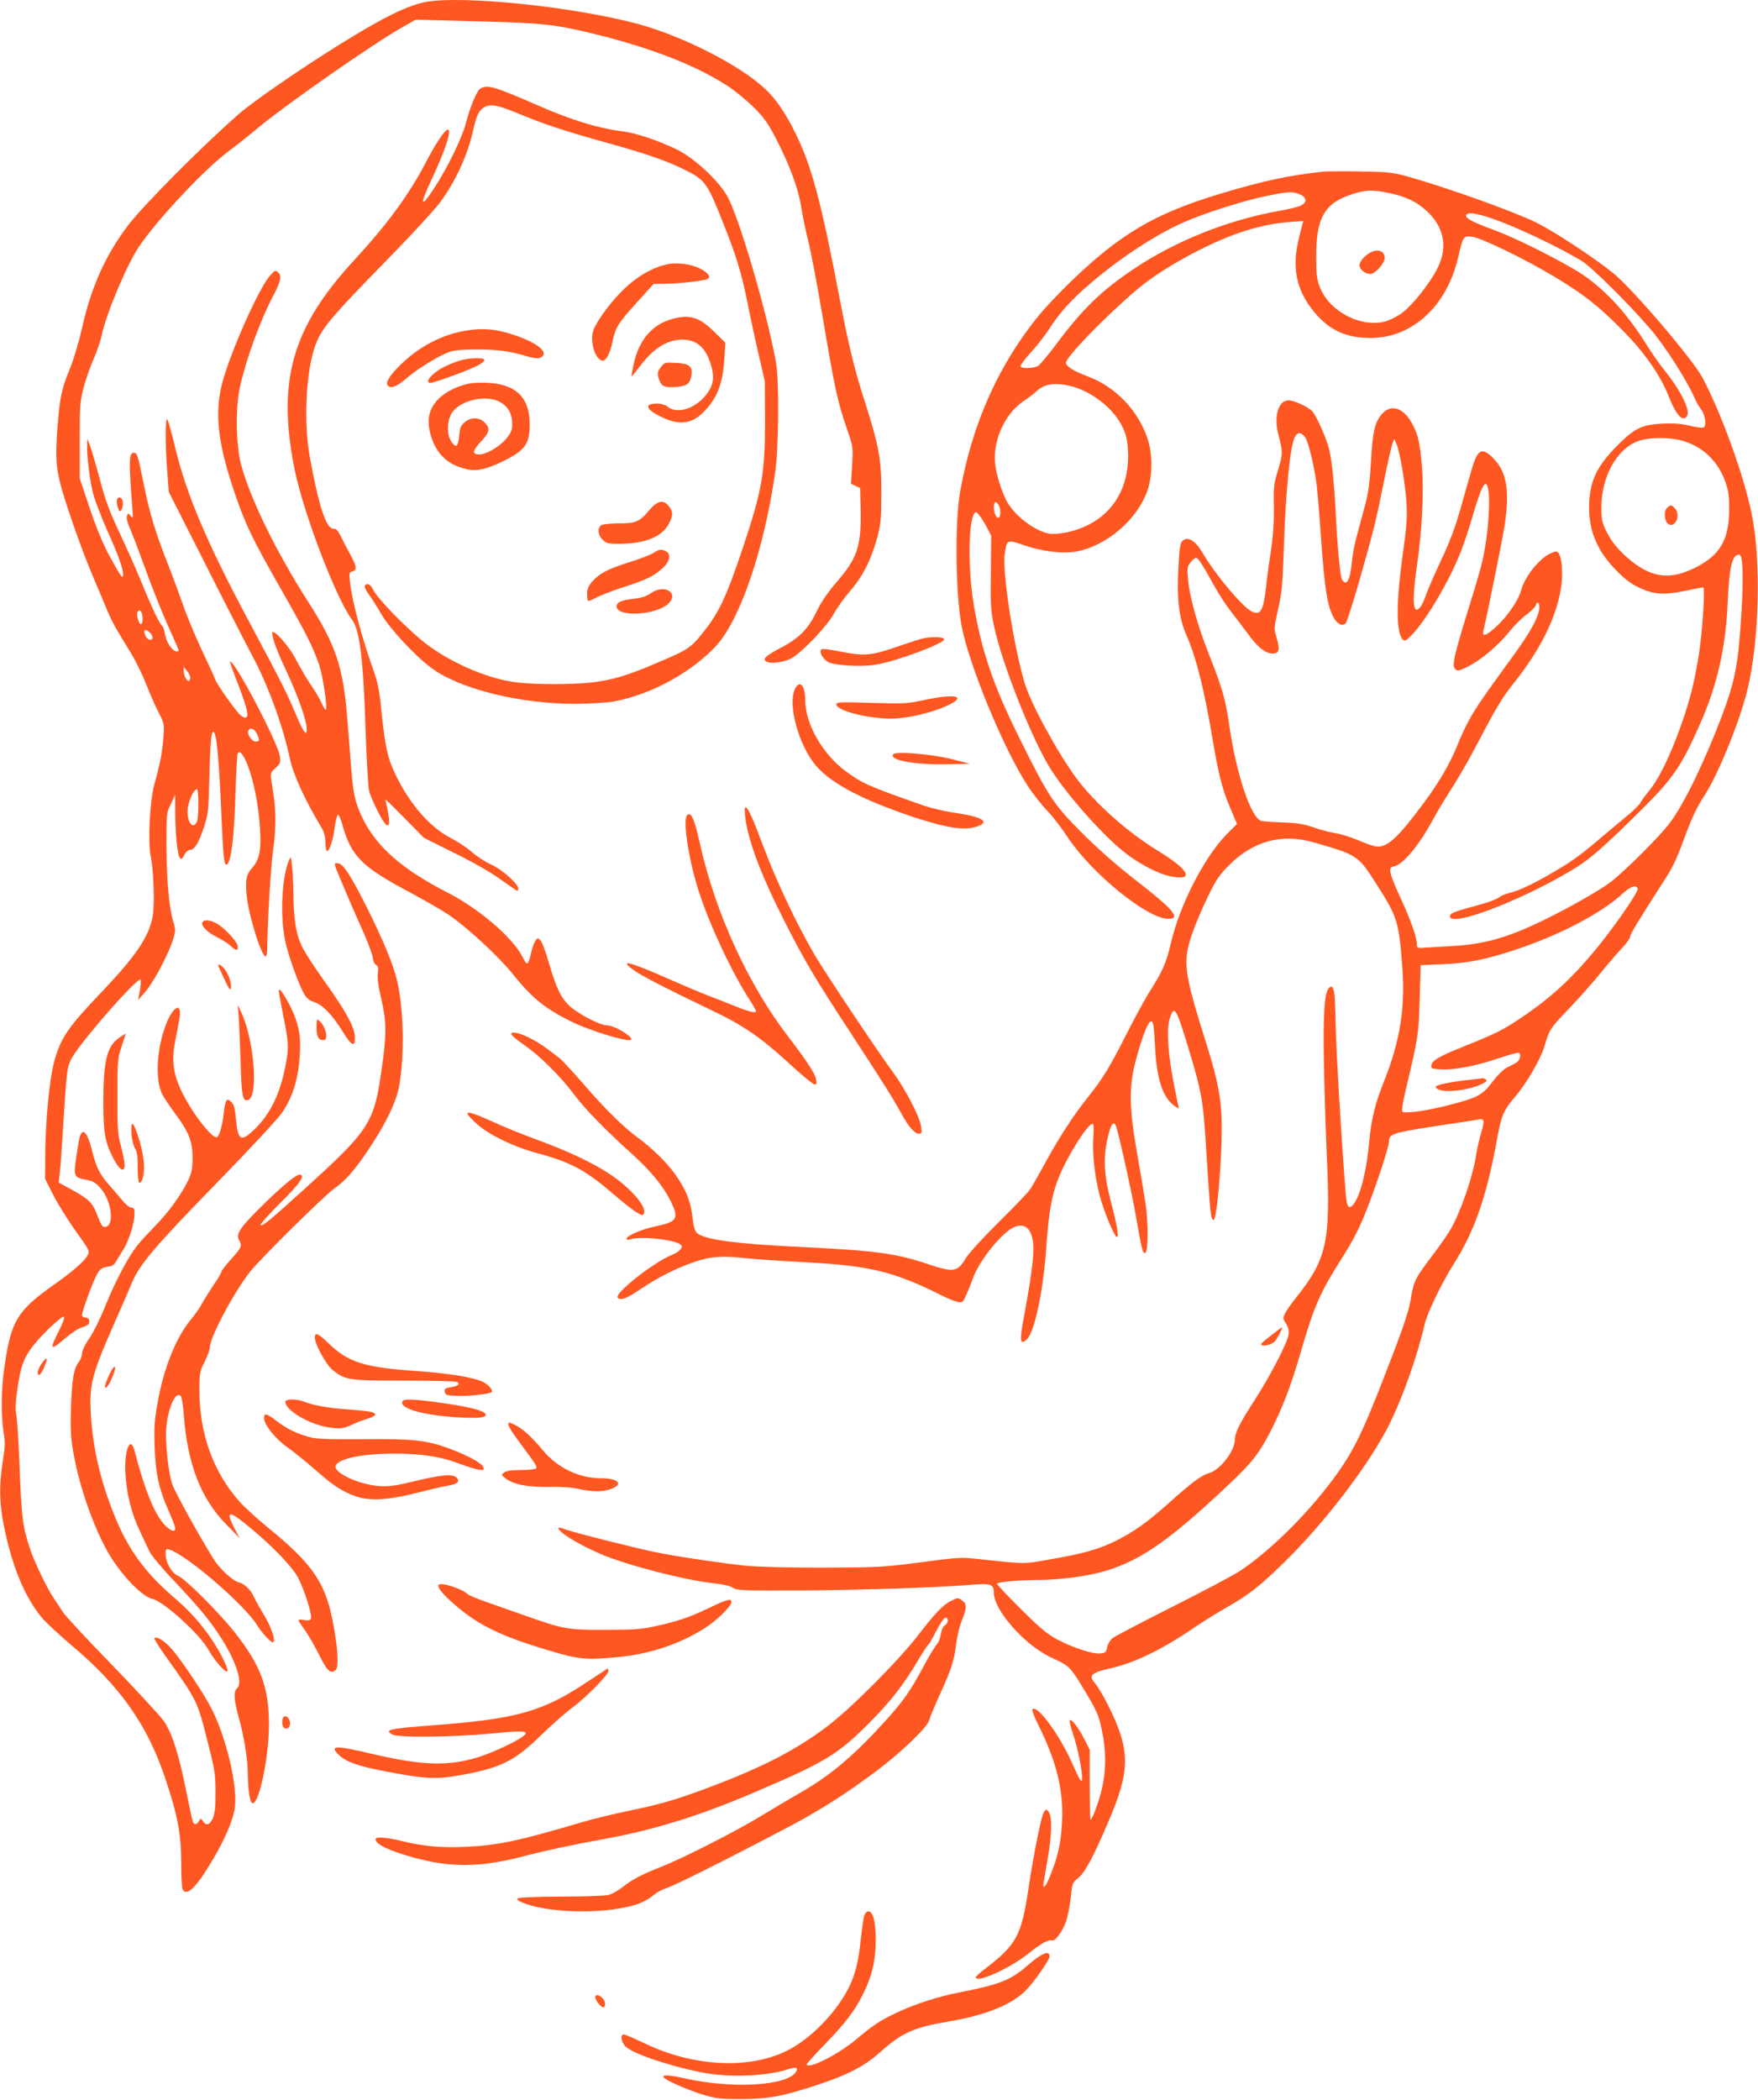 <?xml version="1.0" standalone="no"?>
<!DOCTYPE svg PUBLIC "-//W3C//DTD SVG 20010904//EN"
 "http://www.w3.org/TR/2001/REC-SVG-20010904/DTD/svg10.dtd">
<svg version="1.0" xmlns="http://www.w3.org/2000/svg"
 width="1072pt" height="1280pt" viewBox="0 0 1072 1280"
 preserveAspectRatio="xMidYMid meet">
<g transform="translate(0,1280) scale(0.1,-0.1)"
fill="#ff5722" stroke="none">
<path d="M2602 12789 c-112 -19 -269 -96 -542 -267 -254 -159 -515 -340 -605
-418 -225 -197 -584 -558 -676 -680 -137 -181 -224 -377 -279 -624 -19 -85
-50 -189 -75 -250 -51 -124 -61 -175 -76 -375 -11 -157 -7 -221 18 -320 28
-113 125 -390 192 -550 38 -88 80 -190 95 -226 15 -36 43 -93 64 -127 20 -34
59 -98 86 -142 27 -45 66 -127 88 -182 21 -55 55 -132 75 -170 35 -69 36 -71
29 -156 -7 -90 -18 -149 -56 -287 -27 -100 -39 -351 -21 -435 18 -82 25 -295
12 -365 -23 -125 -101 -240 -309 -459 -210 -220 -251 -280 -292 -428 -28 -103
-52 -354 -54 -548 l-1 -165 48 -95 c26 -52 87 -151 136 -220 86 -120 89 -125
75 -151 -18 -36 -87 -96 -209 -182 -223 -159 -259 -219 -300 -512 -18 -130
-19 -289 -3 -385 10 -58 9 -86 -5 -177 -28 -178 -20 -301 33 -509 51 -196 120
-344 212 -452 24 -27 100 -97 169 -156 302 -253 469 -490 579 -822 74 -224 94
-329 95 -504 0 -85 4 -161 9 -168 26 -42 84 15 181 179 73 123 120 230 135
308 25 132 -52 457 -151 637 -50 92 -158 252 -221 331 -45 55 -101 93 -117 78
-2 -3 23 -45 57 -93 212 -299 202 -278 274 -562 38 -149 42 -177 42 -285 1
-91 -4 -129 -16 -157 -19 -42 -40 -48 -60 -19 -14 20 -14 20 -26 0 -15 -23
-28 -24 -36 -2 -4 9 -22 94 -41 188 -43 217 -84 347 -134 422 -22 32 -164 186
-316 343 -153 157 -289 303 -302 325 -14 22 -37 58 -53 80 -41 60 -114 210
-145 299 -46 135 -54 199 -65 491 -6 154 -15 301 -20 328 -7 35 -6 77 6 159
18 134 39 192 94 263 54 70 178 187 190 180 6 -3 -8 -42 -30 -85 -61 -120 -55
-127 40 -45 35 30 80 60 101 65 20 6 39 16 41 23 8 20 -2 37 -23 37 -10 0 -19
6 -19 14 0 22 59 184 86 238 23 46 32 52 88 60 10 2 24 12 30 23 6 11 26 43
44 72 37 56 72 166 72 225 0 31 -4 38 -20 38 -11 0 -35 20 -57 47 -21 26 -57
67 -79 92 -52 58 -79 110 -100 197 -33 134 -65 162 -83 72 -5 -29 -14 -87 -20
-128 -12 -89 -7 -98 65 -111 39 -7 57 -17 85 -49 69 -75 89 -230 32 -238 -18
-3 -25 8 -48 67 -30 80 -50 100 -160 161 l-77 42 5 46 c4 26 11 124 17 217 27
429 27 431 53 487 41 89 419 520 425 486 2 -9 -1 -40 -6 -70 l-10 -53 44 50
c50 56 145 236 170 321 15 51 15 61 0 108 -25 84 -40 249 -41 461 0 197 0 201
27 255 l26 55 1 -125 c1 -135 14 -247 30 -263 6 -6 15 2 25 22 10 19 24 31 36
31 27 0 54 47 86 145 23 72 26 101 30 275 5 219 12 300 24 300 20 0 35 -154
50 -510 11 -249 16 -300 30 -300 28 0 49 166 56 440 4 124 10 231 14 239 13
25 47 -27 74 -112 34 -110 54 -226 62 -355 7 -125 -4 -181 -47 -230 -37 -42
-43 -68 -36 -161 10 -120 90 -381 117 -381 5 0 10 23 10 53 0 140 21 496 35
592 19 136 19 244 0 360 -19 117 -20 112 16 145 28 25 31 33 26 69 -11 83
-283 599 -304 577 -2 -1 17 -55 41 -117 57 -146 73 -206 60 -219 -7 -7 -18 -4
-36 9 -26 21 -143 185 -155 218 -3 10 -41 93 -84 184 -43 92 -94 215 -114 275
-21 60 -59 163 -85 230 -80 200 -119 329 -154 505 -36 178 -39 189 -61 189
-29 0 -30 -51 -9 -325 6 -73 5 -78 -9 -60 -15 19 -16 19 -23 1 -4 -11 2 -38
15 -70 13 -28 47 -116 76 -196 63 -175 117 -311 179 -448 25 -56 46 -104 46
-107 0 -3 -6 -5 -14 -5 -25 0 -63 57 -70 104 -4 25 -11 48 -17 51 -15 10 -62
108 -123 258 -31 76 -92 214 -135 305 -64 136 -88 199 -125 341 -26 95 -53
187 -61 205 l-13 31 -1 -45 c-1 -73 18 -220 39 -297 11 -39 47 -133 81 -210
72 -161 99 -236 99 -272 0 -35 -9 -23 -80 106 -42 77 -80 169 -123 295 l-61
183 0 230 c0 209 2 238 23 320 13 49 40 128 61 175 21 47 43 112 50 145 26
130 155 435 229 544 115 168 397 469 546 580 50 37 135 105 190 151 171 141
689 502 860 599 l90 51 370 -10 c411 -10 479 -18 735 -81 340 -84 621 -195
807 -320 43 -29 112 -86 154 -128 62 -64 85 -96 136 -196 82 -161 133 -301
149 -410 8 -49 27 -144 44 -210 16 -66 52 -255 80 -420 80 -474 96 -550 156
-724 36 -104 36 -106 30 -217 l-7 -112 28 -14 28 -13 3 -129 c5 -223 -20 -298
-144 -441 -59 -69 -97 -125 -125 -183 -49 -104 -108 -164 -217 -220 -91 -48
-114 -68 -91 -83 27 -19 121 -5 164 24 75 50 210 194 249 265 20 37 65 100
100 140 76 87 128 190 164 321 23 86 26 115 26 276 1 207 -14 287 -104 568
-60 186 -95 331 -150 617 -114 597 -171 811 -273 1015 -56 114 -117 203 -180
262 -152 144 -504 323 -777 397 -387 104 -1055 174 -1288 135z m-1738 -3725
c9 -24 7 -62 -4 -69 -10 -6 -29 53 -22 73 6 17 19 15 26 -4z m50 -120 c9 -8
16 -22 16 -30 0 -21 -28 -17 -40 5 -21 40 -6 55 24 25z m246 -275 c0 -10 -4
-19 -10 -19 -13 0 -30 34 -30 62 l1 23 19 -24 c11 -13 20 -32 20 -42z m405
-339 c20 -39 19 -50 -5 -50 -23 0 -55 44 -46 65 9 24 34 17 51 -15z m-355
-431 c0 -50 -5 -99 -10 -110 -31 -57 -71 26 -51 106 12 50 37 95 52 95 5 0 9
-41 9 -91z"/>
<path d="M2929 12260 c-21 -12 -63 -112 -89 -214 -23 -87 -113 -272 -190 -389
-87 -134 -94 -111 -16 54 82 175 122 299 97 299 -18 0 -77 -88 -137 -205 -100
-191 -235 -375 -429 -585 -384 -414 -477 -739 -369 -1279 53 -265 253 -789
351 -919 47 -63 69 -242 83 -695 6 -166 15 -321 20 -345 11 -44 66 -160 94
-197 27 -37 37 -7 21 70 -8 39 -15 72 -15 73 0 2 53 -50 118 -116 l117 -119
185 -92 c114 -56 222 -117 282 -161 53 -38 100 -70 103 -70 3 0 5 6 5 14 0 29
-98 116 -162 145 -35 15 -89 50 -120 77 -30 27 -90 66 -131 87 -136 69 -276
239 -357 435 -31 73 -47 161 -69 384 -6 66 -20 135 -36 180 -76 211 -137 438
-151 561 -6 54 -5 59 15 64 30 8 26 31 -14 105 -19 34 -45 84 -57 110 -17 33
-28 46 -42 45 -46 -4 -91 131 -147 438 -37 203 -25 495 27 660 37 116 87 176
446 543 142 145 285 300 318 344 95 126 172 292 205 443 20 95 39 130 77 146
39 16 84 5 218 -51 135 -56 267 -100 516 -169 235 -65 349 -104 459 -156 139
-67 152 -82 233 -280 100 -246 135 -357 177 -575 15 -74 43 -205 63 -290 l36
-155 1 -245 c0 -315 -19 -423 -137 -774 -95 -284 -143 -388 -233 -501 -90
-113 -89 -112 -365 -227 -122 -50 -212 -75 -325 -88 -116 -13 -335 -13 -450 0
-187 22 -432 130 -588 261 -114 95 -269 256 -291 304 -17 35 -39 45 -52 24 -3
-6 8 -30 25 -52 17 -23 52 -78 77 -122 53 -89 201 -249 304 -326 171 -128 536
-219 880 -219 85 1 189 7 230 14 228 41 477 177 629 342 144 158 290 585 357
1049 23 153 26 562 6 675 -55 307 -229 900 -300 1019 -57 97 -200 228 -303
279 -120 58 -251 102 -344 113 -137 17 -304 69 -495 152 -277 121 -317 133
-361 107z"/>
<path d="M8070 11754 c-219 -24 -361 -55 -626 -134 -402 -121 -613 -245 -918
-540 -65 -63 -146 -149 -181 -190 -251 -303 -415 -665 -490 -1085 -34 -189
-28 -646 11 -832 51 -247 256 -740 400 -962 31 -47 85 -117 121 -154 35 -37
89 -107 120 -155 147 -224 488 -502 616 -502 81 0 34 56 -205 241 -108 84
-227 189 -320 282 -173 173 -204 220 -381 577 -157 315 -228 521 -277 801 -38
217 -37 511 1 569 8 13 13 11 30 -10 12 -14 33 -47 47 -75 l26 -50 -2 -220
c-3 -192 -1 -234 18 -325 46 -227 237 -709 352 -886 106 -164 326 -409 455
-507 88 -67 198 -124 269 -138 152 -31 118 38 -76 156 -180 109 -383 289 -495
440 -116 156 -281 459 -318 585 -68 231 -137 680 -120 786 13 87 12 87 123 49
107 -36 229 -51 310 -37 185 33 373 192 436 370 34 95 33 230 -1 326 -59 169
-195 309 -360 371 -88 33 -135 62 -135 84 0 36 253 295 440 452 126 106 352
236 549 315 121 49 251 81 363 90 l95 7 -24 -94 c-48 -187 -21 -326 91 -461
93 -112 195 -158 345 -158 252 1 461 192 531 485 32 138 33 138 86 132 56 -6
321 -135 500 -242 180 -108 270 -179 409 -319 141 -141 239 -281 291 -413 46
-117 88 -160 112 -116 20 34 -42 157 -139 277 -32 40 -81 110 -110 157 -126
204 -277 362 -434 454 -151 89 -375 199 -489 241 -129 47 -176 71 -176 89 0
49 224 -27 524 -177 66 -33 148 -78 182 -99 62 -39 287 -262 415 -411 92 -107
227 -318 274 -428 8 -19 24 -47 35 -61 28 -34 39 -106 17 -115 -9 -3 -48 2
-86 12 -52 12 -96 15 -164 12 -127 -7 -169 -27 -277 -136 -127 -127 -170 -222
-170 -378 0 -145 52 -265 166 -381 52 -53 89 -81 140 -105 89 -42 151 -46 281
-19 56 12 105 21 109 21 12 0 -4 -259 -25 -399 -11 -74 -32 -178 -45 -230 -63
-241 -175 -508 -256 -606 -23 -27 -48 -61 -55 -75 -7 -14 -49 -55 -92 -90 -43
-35 -121 -101 -173 -145 -106 -91 -172 -137 -306 -213 -106 -60 -186 -96 -232
-105 -18 -4 -45 -15 -60 -26 -15 -11 -63 -30 -107 -42 -165 -44 -190 -54 -193
-71 -14 -76 409 81 732 272 110 65 174 119 375 315 251 245 295 306 417 581
104 232 158 471 169 739 10 223 27 295 71 295 21 0 26 -130 14 -335 -19 -329
-38 -431 -123 -656 -108 -282 -229 -531 -315 -645 -64 -85 -273 -293 -362
-361 -64 -48 -220 -138 -376 -216 -232 -116 -383 -161 -570 -172 -54 -3 -129
-8 -166 -10 -66 -5 -68 -5 -68 19 0 41 -38 150 -101 286 -68 148 -76 183 -43
188 55 8 154 124 240 283 31 57 86 148 122 203 36 55 105 176 154 270 113 216
148 274 220 364 163 205 259 399 287 581 13 80 6 181 -14 208 -11 14 -16 15
-44 3 -71 -29 -163 -142 -186 -229 -16 -61 -85 -161 -156 -225 -57 -51 -82
-59 -74 -23 28 120 118 565 130 645 32 214 13 326 -70 410 -68 68 -95 54 -129
-63 -13 -44 -45 -154 -70 -245 -34 -119 -68 -209 -121 -320 -40 -85 -80 -179
-90 -207 -9 -29 -25 -63 -36 -75 -43 -52 -50 38 -19 252 31 212 43 448 31 602
-12 143 -22 190 -53 253 -53 106 -130 137 -188 75 -46 -49 -60 -109 -70 -290
-7 -127 -15 -188 -35 -265 -15 -55 -38 -140 -51 -190 -14 -49 -27 -119 -30
-155 -7 -83 -22 -130 -40 -130 -8 0 -18 10 -23 23 -10 26 -27 214 -36 397 -9
185 -24 327 -41 395 -18 68 -76 200 -102 228 -23 26 -110 67 -144 67 -63 0
-92 -97 -63 -208 28 -109 28 -116 -1 -214 -26 -85 -29 -105 -26 -226 1 -92 -4
-172 -17 -260 -11 -70 -25 -170 -30 -222 -17 -154 -34 -184 -90 -156 -58 30
-220 224 -296 353 -40 70 -82 100 -114 84 -25 -14 -28 -32 -36 -186 -9 -183 5
-294 49 -395 60 -136 110 -335 161 -641 35 -209 60 -307 108 -417 l40 -94 -66
-66 c-135 -139 -285 -432 -338 -663 -26 -114 -49 -167 -123 -284 -32 -49 -98
-171 -148 -270 -100 -198 -147 -274 -232 -380 -83 -102 -174 -241 -260 -398
-41 -76 -85 -152 -97 -170 -13 -18 -98 -106 -190 -197 -94 -93 -181 -188 -199
-218 -52 -86 -75 -89 -231 -37 -195 66 -323 83 -784 105 -394 19 -585 45 -626
86 -13 13 -21 43 -27 100 -11 94 -41 167 -106 258 -51 72 -147 165 -231 225
-83 61 -197 173 -330 327 -62 72 -126 140 -141 153 -16 12 -49 37 -74 56 -85
65 -202 117 -222 97 -6 -6 19 -30 74 -68 102 -71 223 -191 308 -304 67 -90
193 -219 349 -359 117 -106 192 -196 237 -285 57 -114 46 -133 -90 -161 -82
-17 -176 -57 -176 -76 0 -6 9 -7 23 -3 68 22 292 -4 312 -37 10 -16 -15 -40
-65 -61 -116 -50 -347 -234 -323 -258 18 -19 52 -6 144 56 109 73 218 127 328
164 98 33 169 37 321 20 47 -5 209 -16 360 -24 388 -21 533 -57 827 -204 32
-16 73 -33 91 -37 32 -6 33 -5 56 47 13 29 31 74 40 100 35 97 155 251 232
299 50 31 95 23 116 -21 33 -66 25 -173 -37 -509 -29 -153 -26 -183 15 -146
48 43 101 292 120 560 20 298 48 401 160 595 60 102 104 160 123 160 6 0 7
-30 4 -76 -8 -93 7 -238 38 -359 23 -91 91 -255 106 -255 13 0 -1 80 -38 220
-41 156 -47 265 -18 387 21 93 40 110 56 51 32 -121 91 -391 115 -528 35 -201
42 -232 57 -227 19 6 20 174 3 296 -9 58 -32 198 -52 311 -50 281 -51 406 -7
572 41 150 74 233 93 233 12 0 16 -25 22 -135 10 -215 45 -325 118 -379 28
-20 31 -21 26 -5 -3 11 -17 80 -31 154 -33 168 -42 318 -23 379 28 92 40 72
124 -208 68 -227 80 -293 94 -508 26 -415 31 -474 39 -495 4 -12 11 -17 14
-11 20 32 47 355 47 560 0 162 -21 279 -90 499 -142 451 -149 506 -92 679 19
55 61 156 95 225 51 106 71 136 131 196 148 149 324 196 519 139 267 -77 268
-78 381 -255 126 -197 135 -225 156 -490 21 -257 -11 -462 -112 -715 -54 -135
-76 -226 -89 -364 -17 -194 -61 -355 -106 -392 -21 -18 -31 2 -37 76 -25 306
-59 878 -62 1039 -3 205 -11 244 -41 213 -27 -27 -35 -155 -30 -457 3 -162 11
-422 18 -577 23 -511 0 -616 -186 -850 -30 -37 -61 -81 -69 -98 -14 -27 -13
-33 6 -63 15 -24 19 -43 15 -68 -9 -53 -113 -253 -206 -397 -92 -142 -120
-199 -121 -240 0 -71 -91 -189 -161 -207 -43 -12 -101 -55 -244 -183 -129
-116 -219 -179 -330 -233 -103 -49 -187 -73 -400 -110 -163 -28 -126 -29 -453
6 -84 9 -98 8 -372 -28 -187 -24 -236 -26 -560 -27 -228 0 -398 5 -475 13
-159 18 -417 56 -536 81 -128 26 -483 116 -538 135 -58 21 -68 20 -45 -5 28
-31 141 -96 245 -140 157 -68 514 -160 690 -179 58 -6 101 -16 117 -27 25 -17
56 -18 397 -17 368 2 842 17 1049 34 128 11 146 5 146 -46 0 -56 49 -141 129
-227 82 -87 158 -143 247 -182 77 -34 95 -52 162 -163 90 -147 102 -174 122
-273 26 -122 25 -241 0 -349 -19 -81 -59 -189 -70 -190 -3 0 -5 96 -5 213 l0
212 -34 67 c-36 70 -82 129 -88 111 -2 -6 7 -44 21 -84 29 -87 59 -238 54
-277 -2 -21 -16 1 -61 103 -77 174 -218 364 -242 325 -3 -5 14 -49 38 -97 110
-220 154 -400 143 -593 -7 -121 -23 -198 -67 -310 -31 -82 -54 -106 -44 -47 3
17 14 83 25 146 24 139 26 249 5 277 -14 18 -16 18 -29 1 -15 -19 -64 -260
-96 -477 -42 -276 -72 -333 -257 -475 -35 -26 -63 -52 -63 -56 0 -41 211 55
325 147 73 59 121 85 141 77 17 -6 60 50 83 111 11 30 24 97 30 147 9 91 10
94 46 123 41 33 91 125 186 348 133 310 132 432 -3 702 -27 55 -63 115 -78
133 -46 52 -30 68 105 98 132 30 303 113 475 230 58 40 154 100 213 134 137
77 204 129 345 266 259 250 544 625 662 870 81 169 163 402 209 600 16 66 104
248 175 360 129 203 203 418 266 769 25 138 39 170 111 254 65 75 154 228 176
302 29 102 37 115 148 230 61 63 147 161 193 217 45 56 105 125 132 154 28 29
50 60 50 69 0 15 46 92 193 320 69 106 84 137 137 280 49 131 75 187 127 267
83 130 210 443 257 633 75 304 87 797 26 1085 -49 236 -185 609 -298 822 -59
112 -428 544 -542 636 -122 99 -370 261 -475 312 -140 68 -526 206 -770 276
-103 29 -122 31 -300 34 -104 2 -206 1 -225 -1z m397 -130 c104 -21 173 -54
234 -111 106 -99 129 -221 64 -349 -43 -86 -148 -220 -210 -267 -25 -20 -69
-43 -97 -53 -147 -48 -350 53 -409 204 -19 48 -23 77 -23 187 -1 239 51 329
224 383 79 25 119 27 217 6z m-542 -8 c46 -20 47 -51 3 -71 -18 -8 -75 -21
-126 -30 -309 -54 -634 -183 -888 -354 -199 -133 -311 -242 -477 -464 -48 -64
-97 -122 -108 -128 -28 -15 -101 -17 -106 -2 -2 6 26 45 63 85 37 40 87 105
112 143 64 100 133 176 247 274 184 158 399 299 575 377 127 56 358 129 500
159 137 28 160 29 205 11z m-1405 -1167 c131 -30 266 -133 322 -246 26 -53 32
-80 36 -150 14 -258 -128 -446 -374 -498 -38 -8 -85 -12 -104 -8 -85 15 -200
99 -254 186 -28 45 -63 146 -75 218 -25 147 51 326 173 406 26 17 60 43 75 57
47 45 109 56 201 35z m1435 -309 c22 -24 60 -182 75 -305 5 -49 17 -189 25
-310 22 -310 38 -413 75 -485 22 -43 55 -60 76 -39 7 8 44 124 83 259 91 319
102 367 150 606 22 111 46 214 52 230 l11 29 14 -32 c21 -50 54 -248 61 -363
4 -82 0 -144 -20 -285 -44 -307 -45 -502 -3 -543 12 -12 20 -8 56 29 89 92
234 339 301 514 17 44 49 140 70 213 40 136 63 192 78 192 38 0 22 -311 -26
-495 -8 -33 -45 -159 -83 -280 -85 -276 -97 -332 -77 -352 12 -13 19 -13 50 1
86 35 206 132 283 229 31 38 78 84 105 103 26 20 51 44 54 55 11 33 27 9 20
-29 -10 -56 -56 -137 -144 -260 -45 -61 -117 -162 -161 -223 -97 -135 -138
-207 -190 -334 -49 -121 -112 -230 -209 -360 -151 -204 -215 -265 -279 -265
-19 0 -70 16 -113 36 -44 19 -107 39 -141 45 -35 5 -97 21 -138 36 -58 20
-100 27 -185 30 -60 2 -120 6 -132 9 -64 13 -155 287 -198 589 -20 146 -44
228 -121 422 -72 181 -122 360 -130 467 -6 63 -4 74 16 99 12 15 27 27 33 27
13 0 39 -40 112 -172 26 -48 72 -118 101 -155 29 -37 76 -99 104 -137 56 -78
103 -116 144 -119 45 -3 53 21 32 91 -18 59 -18 62 2 154 31 137 31 140 42
434 9 258 29 496 51 594 16 71 40 88 74 50z m2316 -30 c119 -38 208 -126 251
-250 18 -52 23 -85 22 -170 -1 -182 -57 -276 -209 -351 -149 -74 -257 -62
-388 42 -75 61 -121 116 -156 189 -22 46 -26 68 -26 140 1 185 92 350 220 400
70 27 202 27 286 0z m-4181 -389 c13 -25 13 -68 1 -76 -14 -8 -31 28 -31 64 0
35 14 40 30 12z m3897 -2337 c5 -16 -117 -196 -222 -328 -163 -204 -296 -329
-480 -453 -116 -79 -162 -102 -351 -178 -165 -66 -201 -88 -206 -120 -3 -18 3
-20 60 -23 83 -4 209 20 351 68 63 21 119 36 123 34 14 -9 9 -40 -9 -56 -10
-8 -33 -20 -50 -28 -32 -12 -67 -47 -127 -125 -17 -22 -50 -47 -80 -61 -67
-30 -282 -83 -373 -91 -72 -6 -73 -6 -73 18 0 13 11 71 25 129 73 307 76 326
82 541 l6 206 136 6 c154 7 258 28 441 88 273 90 527 224 659 346 44 41 80 52
88 27z m-942 -1414 c4 -6 -2 -41 -14 -78 -11 -37 -25 -97 -30 -133 -22 -137
-92 -340 -154 -449 -17 -30 -65 -100 -107 -155 -110 -145 -119 -162 -136 -265
-10 -66 -38 -153 -95 -304 -185 -485 -238 -600 -347 -756 -161 -230 -414 -484
-607 -609 -39 -25 -222 -122 -407 -215 -185 -93 -349 -179 -363 -190 -15 -12
-30 -37 -34 -56 -6 -31 -11 -35 -40 -38 -45 -5 -160 32 -256 81 -67 35 -103
64 -227 187 -82 81 -148 151 -148 157 0 11 137 23 266 23 46 0 134 7 196 15
319 42 501 147 901 520 187 173 227 223 301 364 75 145 127 281 186 484 86
294 118 366 256 584 58 90 101 173 138 265 64 159 146 407 146 441 0 45 24 53
270 91 225 34 277 42 292 45 4 0 10 -4 13 -9z"/>
<path d="M8376 11269 c-39 -11 -86 -58 -86 -85 0 -26 34 -54 65 -54 29 0 85
61 88 94 3 37 -27 57 -67 45z"/>
<path d="M10165 9704 c-21 -21 -16 -83 8 -98 42 -27 78 54 41 95 -21 23 -28
24 -49 3z"/>
<path d="M9000 6223 c-87 -8 -193 -25 -222 -35 -29 -10 -30 -12 -13 -25 38
-27 197 -9 277 33 24 12 28 18 17 25 -8 5 -16 8 -19 7 -3 -1 -21 -3 -40 -5z"/>
<path d="M4055 11186 c-84 -21 -172 -73 -249 -147 -74 -70 -161 -186 -186
-247 -26 -65 6 -181 52 -190 23 -4 48 42 64 120 17 83 35 111 157 245 l92 102
60 1 c100 1 257 19 272 31 11 10 11 15 -3 30 -46 51 -172 78 -259 55z"/>
<path d="M1641 11113 c-70 -85 -242 -475 -287 -652 -46 -181 -26 -363 76 -663
67 -197 108 -282 285 -592 155 -272 192 -346 232 -461 22 -66 51 -260 40 -272
-3 -2 -14 15 -25 40 -11 25 -42 78 -70 118 -27 41 -66 108 -87 148 -41 83
-145 198 -145 162 0 -33 28 -107 91 -242 68 -146 119 -292 119 -340 0 -29 -2
-31 -14 -19 -8 8 -33 60 -56 115 -54 129 -90 198 -278 550 -257 480 -384 778
-452 1060 -22 93 -45 174 -50 179 -13 13 -13 -158 0 -320 l9 -122 222 -438
c122 -242 252 -495 289 -564 93 -173 186 -427 226 -617 21 -102 90 -253 194
-427 15 -25 24 -55 24 -86 1 -27 4 -52 8 -55 13 -13 36 52 47 130 6 44 15 83
20 88 6 6 18 -21 30 -64 54 -191 119 -254 423 -415 78 -42 177 -99 221 -128
112 -75 307 -255 392 -361 118 -147 193 -208 351 -288 122 -61 374 -137 374
-112 0 23 -106 85 -147 85 -38 0 -146 53 -210 102 -65 49 -98 114 -147 282
-18 65 -41 126 -51 135 -15 15 -17 15 -30 -2 -7 -10 -19 -42 -25 -70 -20 -84
-25 -87 -54 -29 -59 117 -266 294 -456 391 -278 142 -435 280 -520 456 -46 97
-56 142 -70 321 -6 77 -15 198 -21 269 -25 327 -69 460 -238 724 -199 310
-362 645 -413 848 -30 118 -32 349 -4 468 40 176 124 405 205 558 42 81 50
114 29 135 -18 18 -24 15 -57 -25z"/>
<path d="M4100 10856 c-122 -32 -205 -129 -236 -275 -7 -36 -14 -70 -14 -75 0
-4 19 18 43 50 89 120 171 173 268 174 74 0 126 -36 158 -109 33 -78 38 -139
13 -187 -56 -109 -191 -168 -259 -114 -17 13 -41 20 -69 20 -82 0 -64 -39 39
-86 121 -56 202 -32 289 83 52 68 78 154 85 276 l6 98 -69 68 c-92 89 -148
106 -254 77z"/>
<path d="M2870 10789 c-165 -20 -323 -102 -447 -232 -60 -62 -76 -98 -52 -112
20 -13 58 5 112 53 62 54 195 135 257 157 29 10 82 15 164 15 130 0 203 -10
304 -40 34 -11 70 -16 80 -13 71 26 0 91 -156 142 -100 33 -169 41 -262 30z"/>
<path d="M2800 10601 c-74 -24 -130 -54 -163 -86 -29 -29 -33 -40 -18 -49 10
-7 254 82 301 110 18 10 34 24 34 29 2 17 -97 15 -154 -4z"/>
<path d="M4032 10565 c-25 -32 -26 -40 -11 -84 13 -37 38 -46 110 -39 59 6 78
21 85 69 9 56 -12 73 -93 77 -66 4 -71 3 -91 -23z"/>
<path d="M2818 10451 c-107 -35 -178 -97 -198 -172 -20 -71 11 -183 66 -248
41 -47 86 -73 161 -91 61 -14 125 1 227 52 130 65 156 102 156 224 0 163 -86
245 -265 251 -68 2 -104 -2 -147 -16z m232 -102 c48 -27 72 -69 73 -129 1 -39
-5 -55 -32 -89 -40 -51 -124 -101 -168 -101 -46 0 -43 23 12 81 51 55 56 79
20 114 -32 33 -84 33 -122 1 -23 -20 -29 -34 -33 -82 -3 -32 -10 -59 -17 -61
-7 -3 -22 10 -33 29 -28 44 -24 130 8 175 54 76 209 109 292 62z"/>
<path d="M715 9760 c-8 -13 3 -68 15 -75 11 -7 23 36 18 61 -4 21 -23 29 -33
14z"/>
<path d="M3958 9689 c-59 -70 -81 -79 -183 -79 -48 0 -95 -5 -106 -10 -28 -15
-25 -61 7 -91 23 -22 34 -24 112 -23 152 2 251 44 292 124 25 50 25 71 -1 104
-34 43 -70 36 -121 -25z"/>
<path d="M3985 9430 c-16 -11 -82 -36 -145 -56 -132 -41 -184 -68 -229 -119
-23 -27 -31 -45 -31 -74 0 -21 3 -40 6 -43 3 -3 24 5 47 18 23 13 97 42 165
64 145 47 189 68 242 117 45 40 54 85 21 103 -28 14 -42 13 -76 -10z"/>
<path d="M3968 9184 c-27 -19 -56 -28 -107 -34 -72 -8 -101 -21 -101 -46 0
-65 228 -56 310 12 78 67 -16 129 -102 68z"/>
<path d="M5635 8910 c-22 -4 -80 -23 -130 -40 -193 -68 -228 -72 -387 -40 -59
12 -105 17 -110 12 -15 -15 10 -60 43 -78 42 -21 205 -30 290 -15 131 22 424
132 416 155 -4 14 -69 17 -122 6z"/>
<path d="M4852 8609 c-55 -88 16 -354 128 -481 93 -106 287 -207 590 -308 207
-68 312 -84 389 -57 81 28 31 58 -136 83 -59 8 -144 28 -188 43 -348 122 -378
136 -484 215 -137 103 -241 286 -241 428 0 85 -29 124 -58 77z"/>
<path d="M5640 8534 c-109 -23 -126 -24 -327 -18 -187 6 -213 5 -213 -9 0 -38
187 -87 335 -87 97 0 246 35 343 80 121 57 50 74 -138 34z"/>
<path d="M5446 8202 c-23 -37 136 -65 344 -60 l125 3 -115 29 c-126 31 -341
48 -354 28z"/>
<path d="M4544 7823 c16 -143 94 -351 237 -633 120 -238 193 -361 409 -690
194 -297 252 -389 305 -485 45 -83 82 -125 108 -125 17 0 19 5 14 42 -8 61
-95 228 -172 333 -92 124 -410 601 -474 709 -112 190 -236 454 -318 671 -58
157 -93 235 -106 235 -6 0 -7 -21 -3 -57z"/>
<path d="M4186 7825 c-20 -54 18 -284 78 -467 63 -194 194 -474 295 -633 28
-43 51 -83 51 -87 0 -15 -33 -8 -119 26 -47 19 -126 50 -176 69 -49 19 -153
63 -230 97 -238 106 -317 127 -225 60 52 -38 192 -110 490 -253 182 -87 293
-163 460 -317 78 -72 149 -130 157 -130 12 0 14 7 9 33 -7 36 -56 110 -176
267 -241 317 -436 744 -530 1159 -31 137 -47 182 -66 188 -6 2 -14 -3 -18 -12z"/>
<path d="M1763 7558 c-45 -103 -56 -339 -24 -493 19 -91 85 -274 120 -331 12
-19 32 -34 57 -42 50 -15 109 -76 172 -177 56 -91 77 -102 76 -37 -1 61 -55
159 -186 342 -61 85 -124 182 -139 216 -33 69 -48 160 -50 314 -1 58 -4 134
-8 170 -7 60 -8 63 -18 38z"/>
<path d="M2045 7518 c10 -31 101 -245 170 -398 31 -69 57 -140 58 -158 2 -19
10 -38 20 -43 13 -8 15 -19 11 -52 -4 -28 3 -81 21 -156 33 -142 33 -218 1
-436 -45 -318 -74 -363 -456 -710 -225 -204 -266 -238 -281 -233 -7 2 47 63
119 135 125 124 158 173 118 173 -23 0 -114 -76 -243 -204 -124 -124 -147
-161 -124 -197 19 -31 13 -45 -49 -113 -33 -37 -60 -71 -60 -77 0 -7 -22 -44
-49 -83 -26 -39 -57 -89 -69 -111 -11 -22 -41 -65 -66 -95 -94 -113 -170 -303
-207 -521 -18 -102 -20 -149 -16 -264 6 -159 27 -253 83 -379 20 -45 38 -91
41 -103 8 -36 -24 -29 -63 13 -62 65 -121 211 -184 452 -26 99 -65 -4 -55
-145 8 -124 37 -237 86 -341 22 -48 50 -106 60 -128 11 -23 76 -102 146 -175
154 -164 209 -229 274 -326 103 -153 154 -300 115 -332 -23 -19 -20 -71 9
-176 33 -119 55 -252 56 -345 0 -80 11 -166 23 -177 39 -39 106 262 106 477
-1 227 -49 358 -210 562 -93 118 -298 323 -341 341 -41 17 -79 82 -79 136 0
29 2 32 23 26 104 -32 458 -336 534 -460 29 -46 83 -105 96 -105 22 0 -5 85
-51 163 -28 46 -55 94 -61 108 -16 42 -59 86 -91 93 -37 7 -119 82 -158 144
-90 145 -234 405 -251 454 -25 71 -45 264 -37 348 12 123 57 223 88 192 6 -6
15 -60 19 -119 23 -298 102 -503 256 -662 l84 -86 -31 59 c-59 115 -35 114
108 -6 134 -113 244 -228 279 -293 38 -73 88 -229 79 -250 -4 -12 -14 -14 -41
-9 -19 3 -35 3 -35 -1 0 -4 17 -31 38 -59 20 -28 60 -96 87 -151 51 -102 70
-120 102 -94 21 18 12 149 -21 312 -46 225 -127 340 -387 552 -70 57 -151 131
-180 164 -159 180 -243 413 -243 676 0 104 1 114 32 175 18 36 32 76 32 90 1
61 151 342 246 460 70 87 457 468 515 508 65 44 129 118 215 249 102 154 162
281 179 379 32 189 27 453 -12 629 -22 99 -81 243 -179 440 -101 203 -150 279
-182 283 -21 3 -23 1 -17 -20z"/>
<path d="M1235 7180 c-12 -20 25 -60 84 -90 33 -16 72 -41 87 -55 33 -30 44
-32 44 -5 0 24 -59 92 -114 132 -39 28 -89 37 -101 18z"/>
<path d="M1330 6916 c0 -2 17 -39 37 -82 28 -61 38 -74 41 -56 5 29 -14 84
-39 116 -18 22 -39 34 -39 22z"/>
<path d="M1700 6759 c0 -6 11 -66 24 -133 36 -180 38 -203 21 -298 -33 -190
-95 -320 -201 -419 -75 -70 -93 -59 -105 68 -6 67 -12 91 -29 107 -26 27 -36
14 -45 -63 -9 -79 -25 -139 -40 -151 -25 -21 -157 149 -220 283 -48 102 -59
183 -39 288 9 46 21 110 27 142 21 113 -35 92 -82 -30 -56 -146 -66 -335 -22
-422 12 -23 48 -77 80 -120 83 -112 105 -168 105 -266 0 -66 -4 -90 -26 -138
-40 -85 -120 -196 -202 -279 -39 -40 -88 -93 -108 -118 -57 -72 -132 -214
-193 -363 -30 -76 -75 -168 -100 -204 -27 -38 -45 -77 -45 -93 0 -15 -9 -39
-20 -52 -30 -39 -41 -100 -47 -274 -4 -127 -2 -183 12 -264 31 -190 108 -422
196 -590 73 -142 217 -299 287 -315 68 -15 285 -210 340 -306 38 -68 107 -147
118 -136 11 10 -42 117 -98 199 -70 101 -132 170 -236 259 -172 149 -273 289
-357 499 -83 206 -129 405 -141 609 -11 181 5 243 150 571 40 91 85 194 100
230 44 110 144 227 515 607 207 212 375 393 402 433 74 108 108 240 109 413 0
89 -23 168 -76 264 -35 62 -54 85 -54 62z"/>
<path d="M1455 6610 c3 -36 8 -161 12 -278 6 -218 13 -249 47 -236 63 24 36
365 -43 534 l-21 45 5 -65z"/>
<path d="M1930 6538 c0 -56 12 -78 42 -78 34 0 15 85 -26 119 -14 12 -16 7
-16 -41z"/>
<path d="M727 6475 c-75 -52 -97 -139 -97 -395 0 -186 11 -246 63 -344 37 -70
67 -86 67 -36 0 17 -10 68 -22 113 -20 74 -23 105 -22 307 0 215 1 228 26 303
14 42 25 77 24 77 -1 0 -18 -11 -39 -25z"/>
<path d="M2850 6012 c0 -5 25 -33 56 -61 73 -67 226 -141 371 -180 210 -57
296 -104 475 -259 49 -42 107 -88 128 -100 37 -22 40 -23 47 -7 16 43 -85 158
-215 243 -105 68 -244 134 -442 207 -85 31 -203 79 -261 106 -117 53 -159 66
-159 51z"/>
<path d="M802 5886 c3 -35 13 -75 22 -87 12 -18 16 -47 16 -116 0 -51 4 -93 9
-93 21 0 34 62 27 133 -6 76 -53 227 -69 227 -6 0 -8 -26 -5 -64z"/>
<path d="M7753 4662 c-34 -26 -63 -50 -63 -54 0 -19 62 -7 83 16 17 18 52 87
44 86 -1 0 -30 -22 -64 -48z"/>
<path d="M1920 4646 c0 -39 68 -163 107 -195 77 -63 96 -66 438 -66 171 0 316
-4 323 -8 19 -13 6 -25 -39 -32 -34 -6 -40 -10 -37 -28 3 -20 10 -22 71 -25
68 -3 204 11 215 23 10 10 -13 39 -45 58 -53 30 -204 56 -422 71 -311 22 -408
53 -526 167 -67 64 -85 72 -85 35z"/>
<path d="M253 4487 c-23 -33 -30 -67 -15 -67 9 0 26 29 42 73 13 37 0 34 -27
-6z"/>
<path d="M665 4418 c-14 -29 -25 -60 -25 -68 0 -27 29 13 50 68 26 68 6 68
-25 0z"/>
<path d="M1740 4256 c0 -52 146 -138 264 -156 72 -11 88 -9 151 20 22 11 60
25 84 32 25 7 46 18 48 24 6 17 -28 23 -172 34 -121 9 -200 23 -268 49 -42 16
-107 14 -107 -3z"/>
<path d="M2455 4260 c-26 -42 117 -85 325 -98 120 -8 180 -4 182 13 3 23 -78
46 -240 70 -185 27 -257 31 -267 15z"/>
<path d="M1610 4157 c0 -41 70 -128 147 -182 40 -28 115 -89 167 -135 113 -99
164 -132 248 -161 87 -29 199 -22 379 24 74 19 156 38 182 42 57 9 75 26 50
50 -23 23 -96 16 -268 -26 -104 -25 -144 -30 -200 -27 -127 9 -284 82 -268
125 17 43 163 73 356 73 169 0 286 -18 397 -61 44 -16 96 -33 116 -36 32 -5
36 -4 32 13 -4 23 -93 72 -208 115 -139 51 -221 60 -530 57 -238 -1 -283 1
-335 16 -77 23 -128 49 -191 97 -59 45 -74 48 -74 16z"/>
<path d="M3100 4118 c0 -15 31 -61 118 -177 47 -63 60 -86 50 -92 -7 -5 -49
-9 -94 -9 -55 0 -86 -5 -100 -15 -19 -14 -18 -15 6 -34 48 -38 135 -56 265
-54 76 2 143 -3 183 -12 82 -19 152 -19 202 1 74 30 38 64 -68 64 -134 1 -266
65 -355 174 -61 74 -117 125 -159 147 -44 22 -48 23 -48 7z"/>
<path d="M2675 3140 c-10 -16 25 -58 104 -126 139 -120 279 -188 565 -273 187
-56 229 -60 427 -41 195 20 367 77 523 174 75 47 166 136 166 162 0 23 -27 16
-133 -35 -119 -58 -194 -83 -332 -113 -84 -19 -133 -22 -305 -22 -231 -1 -255
4 -497 90 -71 25 -173 61 -228 80 -55 19 -107 41 -115 49 -37 34 -164 73 -175
55z"/>
<path d="M5793 3039 c-42 -21 -96 -78 -185 -194 -121 -159 -420 -460 -567
-570 -202 -152 -423 -263 -798 -399 -133 -48 -228 -75 -376 -106 -109 -22
-253 -57 -320 -77 -392 -116 -512 -141 -717 -150 -145 -6 -251 4 -385 37 -85
21 -155 26 -155 11 0 -32 74 -68 229 -112 226 -63 408 -62 666 5 138 36 291
69 520 111 292 54 573 142 899 282 424 181 502 228 687 412 136 136 216 237
304 386 30 51 60 97 65 100 6 4 28 42 50 86 23 45 47 79 55 79 21 0 19 -33 -4
-47 -11 -7 -20 -28 -24 -53 -3 -23 -14 -52 -25 -63 -11 -12 -48 -73 -81 -135
-81 -151 -123 -211 -234 -333 -184 -203 -325 -324 -502 -427 -66 -38 -181
-106 -255 -151 -156 -95 -487 -263 -610 -310 -114 -45 -173 -75 -232 -122 -27
-21 -66 -43 -86 -49 -21 -5 -147 -10 -287 -10 -138 0 -257 -5 -265 -10 -11 -7
-6 -13 25 -26 167 -70 538 -72 715 -5 28 11 66 33 85 50 19 16 53 35 75 41 40
11 369 175 730 365 203 106 381 219 565 359 149 113 301 260 311 301 4 17 32
84 62 150 73 160 90 211 102 313 6 48 22 114 36 147 30 76 30 100 2 119 -28
20 -25 20 -75 -5z"/>
<path d="M3589 2554 c-278 -186 -431 -230 -939 -269 -279 -21 -309 -28 -258
-57 35 -20 373 -16 606 6 209 21 239 17 183 -23 -43 -31 -184 -96 -261 -120
-184 -58 -342 -53 -652 19 -226 54 -264 52 -198 -10 42 -39 113 -64 266 -94
243 -47 317 -52 440 -31 270 45 356 86 519 245 66 64 154 142 195 172 83 61
220 200 220 223 0 8 -2 15 -4 15 -2 0 -54 -34 -117 -76z"/>
<path d="M1724 2326 c-3 -8 -4 -25 -2 -38 4 -32 42 -32 46 0 6 38 -32 70 -44
38z"/>
<path d="M5271 1127 c-5 -13 -14 -75 -21 -138 -17 -174 -45 -265 -113 -371
-80 -125 -201 -242 -317 -306 -229 -127 -582 -114 -888 33 -63 30 -121 55
-128 55 -24 0 -16 -49 12 -75 46 -43 258 -115 455 -155 164 -34 399 -26 532
17 52 16 67 12 51 -15 -50 -84 -382 -105 -668 -42 -103 23 -151 26 -140 9 11
-18 142 -75 240 -106 80 -24 104 -27 234 -27 165 1 250 16 460 85 187 61 291
115 385 199 133 120 206 153 426 190 222 38 377 101 464 188 51 52 145 186
145 207 0 41 -46 22 -137 -57 -101 -88 -171 -115 -418 -163 -120 -23 -260 -68
-372 -120 -105 -49 -146 -76 -258 -170 -108 -90 -295 -183 -295 -146 0 4 48
57 106 117 129 133 184 205 236 308 55 110 78 206 78 333 0 110 -16 173 -45
173 -8 0 -19 -10 -24 -23z"/>
<path d="M3630 626 c0 -19 40 -67 51 -61 15 10 10 41 -9 58 -22 21 -42 22 -42
3z"/>
</g>
</svg>
